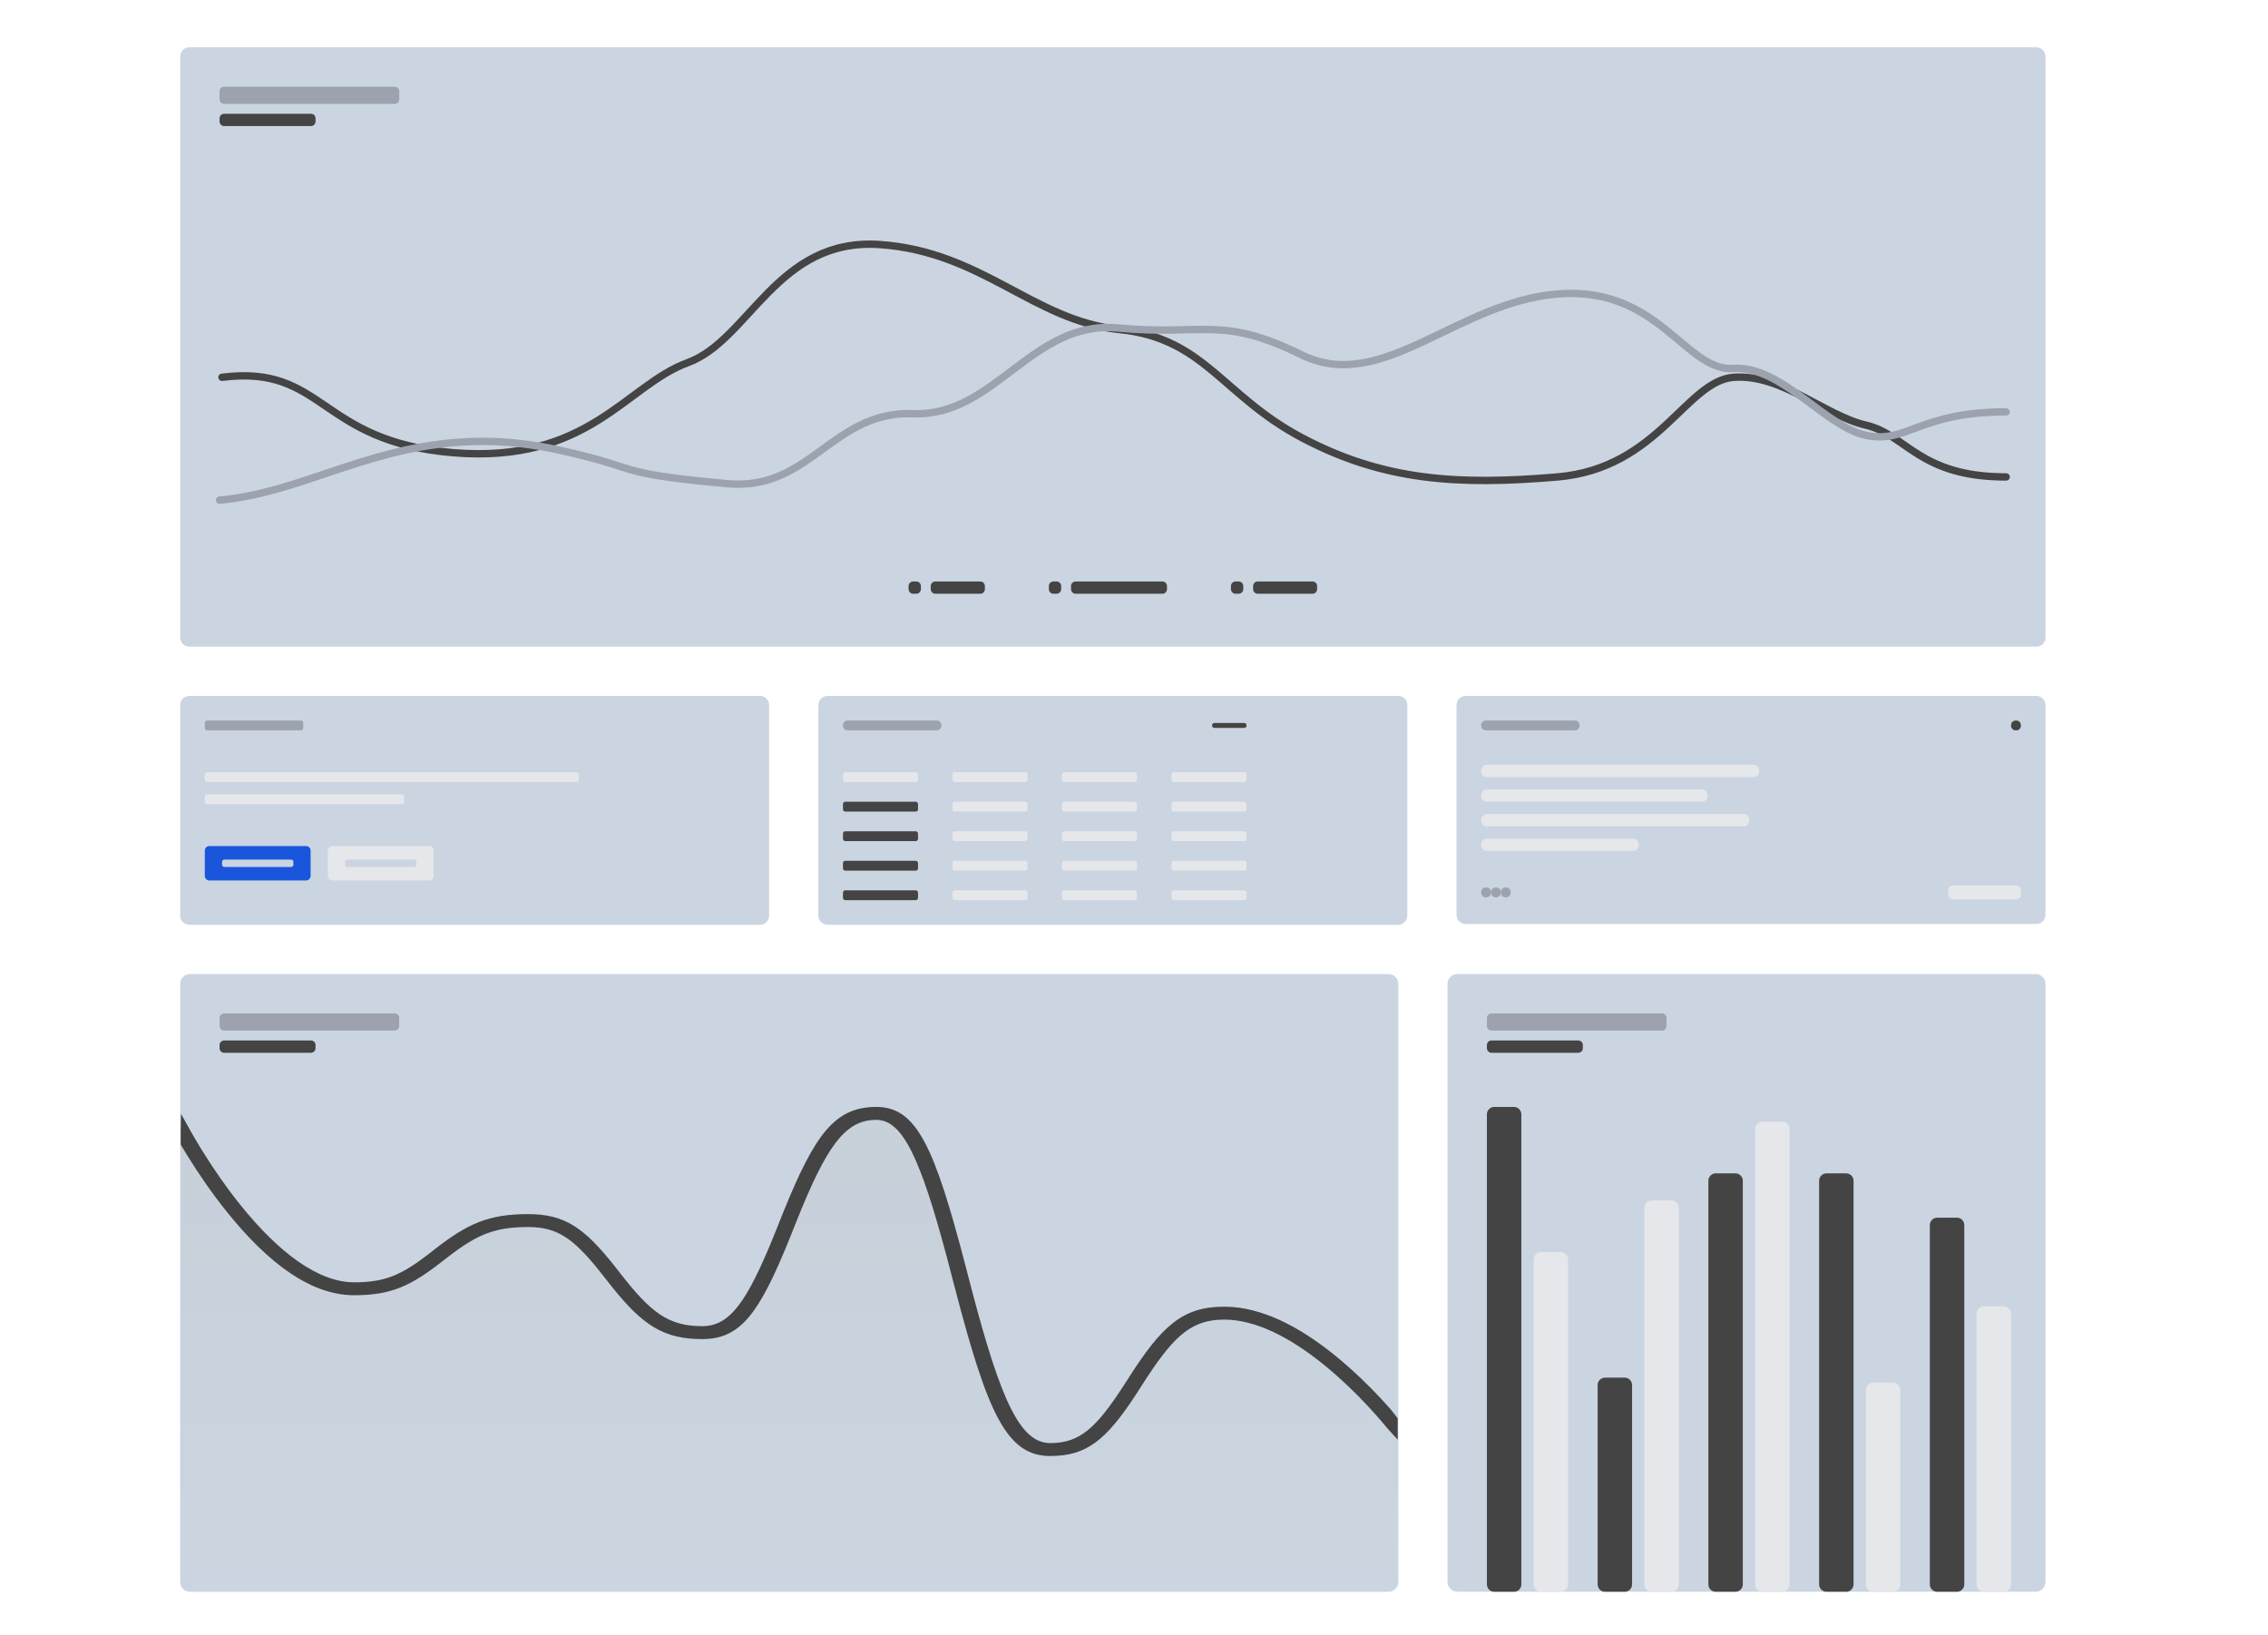<?xml version="1.0" encoding="UTF-8" standalone="no"?><!DOCTYPE svg PUBLIC "-//W3C//DTD SVG 1.1//EN" "http://www.w3.org/Graphics/SVG/1.1/DTD/svg11.dtd"><svg width="100%" height="100%" viewBox="0 0 992 715" version="1.1" xmlns="http://www.w3.org/2000/svg" xmlns:xlink="http://www.w3.org/1999/xlink" xml:space="preserve" xmlns:serif="http://www.serif.com/" style="fill-rule:evenodd;clip-rule:evenodd;stroke-linecap:round;stroke-linejoin:round;"><g><path d="M894.681,24.693l0,254.119c0,2.208 -1.792,4 -4,4l-807.867,0c-2.208,0 -4,-1.792 -4,-4l-0,-254.119c-0,-2.208 1.792,-4 4,-4l807.867,-0c2.208,-0 4,1.792 4,4Z" style="fill:#cbd5e1;"/><path d="M174.608,39.914l0,3.534c0,1.104 -0.896,2 -2,2l-74.573,0c-1.104,0 -2,-0.896 -2,-2l0,-3.534c0,-1.104 0.896,-2 2,-2l74.573,0c1.104,0 2,0.896 2,2Z" style="fill:#9ca3af;"/><path d="M138.013,51.754l-0,1.382c-0,1.103 -0.897,2 -2,2l-37.978,-0c-1.104,-0 -2,-0.897 -2,-2l0,-1.382c0,-1.104 0.896,-2 2,-2l37.978,-0c1.103,-0 2,0.896 2,2Z" style="fill:#444;"/><path d="M97.099,165.002c44.934,-5.679 41.938,28.054 101.103,32.976c59.163,4.921 75.638,-29.528 102.6,-39.372c26.96,-9.843 38.943,-54.695 83.877,-51.666c44.934,3.029 67.402,33.374 104.847,37.16c37.445,3.785 44.935,28.892 80.133,47.441c35.199,18.551 67.402,20.822 111.587,17.037c44.186,-3.787 56.169,-42.062 77.138,-43.576c20.969,-1.514 39.691,16.738 57.665,20.903c17.974,4.164 23.217,22.673 61.411,22.673" style="fill:none;fill-rule:nonzero;stroke:#444;stroke-width:3.23px;"/><path d="M96.035,218.733c34.37,-3.109 62.634,-22.074 103.643,-25.262c21.858,-1.698 39.369,1.608 58.905,6.747c19.537,5.137 15.713,7.356 59.651,11.317c36.259,3.268 45.744,-31.973 81.274,-30.619c35.531,1.354 51.963,-41.017 89.476,-37.481c37.513,3.538 45.007,-5.607 80.269,11.724c35.262,17.331 67.84,-23.066 112.105,-26.603c44.264,-3.537 55.793,34.004 76.8,32.588c21.007,-1.414 39.921,25.336 57.927,29.227c18.006,3.89 23.112,-10.243 61.375,-10.243" style="fill:none;fill-rule:nonzero;stroke:#9ca3af;stroke-width:3.23px;"/><path d="M402.793,256.289l-0,1.382c-0,1.104 -0.896,2 -2,2l-1.382,-0c-1.104,-0 -2,-0.896 -2,-2l0,-1.382c0,-1.104 0.896,-2 2,-2l1.382,-0c1.104,-0 2,0.896 2,2Z" style="fill:#444;"/><path d="M430.778,256.289l-0,1.382c-0,1.104 -0.897,2 -2,2l-19.68,-0c-1.104,-0 -2,-0.896 -2,-2l0,-1.382c0,-1.104 0.896,-2 2,-2l19.68,-0c1.103,-0 2,0.896 2,2Z" style="fill:#444;"/><path d="M464.144,256.289l0,1.382c0,1.104 -0.896,2 -2,2l-1.381,-0c-1.104,-0 -2,-0.896 -2,-2l-0,-1.382c-0,-1.104 0.896,-2 2,-2l1.381,-0c1.104,-0 2,0.896 2,2Z" style="fill:#444;"/><path d="M510.427,256.289l0,1.382c0,1.104 -0.896,2 -2,2l-37.977,-0c-1.104,-0 -2,-0.896 -2,-2l-0,-1.382c-0,-1.104 0.896,-2 2,-2l37.977,-0c1.104,-0 2,0.896 2,2Z" style="fill:#444;"/><path d="M543.794,256.289l-0,1.382c-0,1.104 -0.897,2 -2,2l-1.382,-0c-1.104,-0 -2,-0.896 -2,-2l-0,-1.382c-0,-1.104 0.896,-2 2,-2l1.382,-0c1.103,-0 2,0.896 2,2Z" style="fill:#444;"/><path d="M576.084,256.289l-0,1.382c-0,1.104 -0.896,2 -2,2l-23.985,-0c-1.104,-0 -2,-0.896 -2,-2l-0,-1.382c-0,-1.104 0.896,-2 2,-2l23.985,-0c1.104,-0 2,0.896 2,2Z" style="fill:#444;"/><path d="M336.418,308.339l-0,92.1c-0,2.207 -1.792,4 -4,4l-249.604,-0c-2.208,-0 -4,-1.793 -4,-4l-0,-92.1c-0,-2.208 1.792,-4 4,-4l249.604,-0c2.208,-0 4,1.792 4,4Z" style="fill:#cbd5e1;"/><path d="M132.631,316.102l-0,2.306c-0,0.552 -0.448,1 -1,1l-41.054,-0c-0.552,-0 -1,-0.448 -1,-1l0,-2.306c0,-0.552 0.448,-1 1,-1l41.054,0c0.552,0 1,0.448 1,1Z" style="fill:#9ca3af;"/><path d="M253.181,338.706l0,2.305c0,0.552 -0.448,1 -1,1l-161.604,-0c-0.552,-0 -1,-0.448 -1,-1l0,-2.305c0,-0.552 0.448,-1 1,-1l161.604,-0c0.552,-0 1,0.448 1,1Z" style="fill:#e5e7eb;"/><path d="M176.761,348.393l-0,2.305c-0,0.552 -0.448,1 -1,1l-85.184,-0c-0.552,-0 -1,-0.448 -1,-1l0,-2.305c0,-0.552 0.448,-1 1,-1l85.184,-0c0.552,-0 1,0.448 1,1Z" style="fill:#e5e7eb;"/><path d="M135.86,371.996l-0,11.069c-0,1.103 -0.896,2 -2,2l-42.283,-0c-1.104,-0 -2,-0.897 -2,-2l0,-11.069c0,-1.104 0.896,-2 2,-2l42.283,-0c1.104,-0 2,0.896 2,2Z" style="fill:#1a56db;"/><path d="M128.325,376.916l0,1.229c0,0.552 -0.448,1 -1,1l-29.213,-0c-0.552,-0 -1,-0.448 -1,-1l-0,-1.229c-0,-0.552 0.448,-1 1,-1l29.213,-0c0.552,-0 1,0.448 1,1Z" style="fill:#cbd5e1;"/><path d="M189.677,371.996l-0,11.069c-0,1.103 -0.896,2 -2,2l-42.283,-0c-1.104,-0 -2,-0.897 -2,-2l0,-11.069c0,-1.104 0.896,-2 2,-2l42.283,-0c1.104,-0 2,0.896 2,2Z" style="fill:#e5e7eb;"/><path d="M182.143,376.916l-0,1.229c-0,0.552 -0.449,1 -1,1l-29.214,-0c-0.552,-0 -1,-0.448 -1,-1l-0,-1.229c-0,-0.552 0.448,-1 1,-1l29.214,-0c0.551,-0 1,0.448 1,1Z" style="fill:#cbd5e1;"/><path d="M615.549,308.339l0,92.1c0,2.207 -1.792,4 -4,4l-249.604,-0c-2.208,-0 -4,-1.793 -4,-4l-0,-92.1c-0,-2.208 1.792,-4 4,-4l249.604,-0c2.208,-0 4,1.792 4,4Z" style="fill:#cbd5e1;"/><path d="M411.762,317.102l-0,0.306c-0,1.104 -0.896,2 -2,2l-39.054,-0c-1.104,-0 -2,-0.896 -2,-2l0,-0.306c0,-1.103 0.896,-2 2,-2l39.054,0c1.104,0 2,0.897 2,2Z" style="fill:#9ca3af;"/><path d="M545.228,317.179l0,0.152c0,0.552 -0.448,1 -1,1l-13.068,0c-0.552,0 -1,-0.448 -1,-1l-0,-0.152c-0,-0.552 0.448,-1 1,-1l13.068,-0c0.552,-0 1,0.448 1,1Z" style="fill:#444;"/><path d="M401.537,338.706l-0,2.305c-0,0.552 -0.448,1 -1,1l-30.829,-0c-0.552,-0 -1,-0.448 -1,-1l0,-2.305c0,-0.552 0.448,-1 1,-1l30.829,-0c0.552,-0 1,0.448 1,1Z" style="fill:#e5e7eb;"/><path d="M449.434,338.706l-0,2.305c-0,0.552 -0.448,1 -1,1l-30.829,-0c-0.551,-0 -1,-0.448 -1,-1l0,-2.305c0,-0.552 0.449,-1 1,-1l30.829,-0c0.552,-0 1,0.448 1,1Z" style="fill:#e5e7eb;"/><path d="M497.331,338.706l0,2.305c0,0.552 -0.448,1 -1,1l-30.828,-0c-0.552,-0 -1,-0.448 -1,-1l-0,-2.305c-0,-0.552 0.448,-1 1,-1l30.828,-0c0.552,-0 1,0.448 1,1Z" style="fill:#e5e7eb;"/><path d="M545.228,338.706l0,2.305c0,0.552 -0.448,1 -1,1l-30.828,-0c-0.552,-0 -1,-0.448 -1,-1l-0,-2.305c-0,-0.552 0.448,-1 1,-1l30.828,-0c0.552,-0 1,0.448 1,1Z" style="fill:#e5e7eb;"/><path d="M401.537,351.622l-0,2.305c-0,0.552 -0.448,1 -1,1l-30.829,0c-0.552,0 -1,-0.448 -1,-1l0,-2.305c0,-0.552 0.448,-1 1,-1l30.829,-0c0.552,-0 1,0.448 1,1Z" style="fill:#444;"/><path d="M449.434,351.622l-0,2.305c-0,0.552 -0.448,1 -1,1l-30.829,0c-0.551,0 -1,-0.448 -1,-1l0,-2.305c0,-0.552 0.449,-1 1,-1l30.829,-0c0.552,-0 1,0.448 1,1Z" style="fill:#e5e7eb;"/><path d="M497.331,351.622l0,2.305c0,0.552 -0.448,1 -1,1l-30.828,0c-0.552,0 -1,-0.448 -1,-1l-0,-2.305c-0,-0.552 0.448,-1 1,-1l30.828,-0c0.552,-0 1,0.448 1,1Z" style="fill:#e5e7eb;"/><path d="M545.228,351.622l0,2.305c0,0.552 -0.448,1 -1,1l-30.828,0c-0.552,0 -1,-0.448 -1,-1l-0,-2.305c-0,-0.552 0.448,-1 1,-1l30.828,-0c0.552,-0 1,0.448 1,1Z" style="fill:#e5e7eb;"/><path d="M401.537,364.538l-0,2.305c-0,0.552 -0.448,1 -1,1l-30.829,0c-0.552,0 -1,-0.448 -1,-1l0,-2.305c0,-0.552 0.448,-1 1,-1l30.829,-0c0.552,-0 1,0.448 1,1Z" style="fill:#444;"/><path d="M449.434,364.538l-0,2.305c-0,0.552 -0.448,1 -1,1l-30.829,0c-0.551,0 -1,-0.448 -1,-1l0,-2.305c0,-0.552 0.449,-1 1,-1l30.829,-0c0.552,-0 1,0.448 1,1Z" style="fill:#e5e7eb;"/><path d="M497.331,364.538l0,2.305c0,0.552 -0.448,1 -1,1l-30.828,0c-0.552,0 -1,-0.448 -1,-1l-0,-2.305c-0,-0.552 0.448,-1 1,-1l30.828,-0c0.552,-0 1,0.448 1,1Z" style="fill:#e5e7eb;"/><path d="M545.228,364.538l0,2.305c0,0.552 -0.448,1 -1,1l-30.828,0c-0.552,0 -1,-0.448 -1,-1l-0,-2.305c-0,-0.552 0.448,-1 1,-1l30.828,-0c0.552,-0 1,0.448 1,1Z" style="fill:#e5e7eb;"/><path d="M401.537,377.454l-0,2.305c-0,0.552 -0.448,1 -1,1l-30.829,0c-0.552,0 -1,-0.448 -1,-1l0,-2.305c0,-0.552 0.448,-1 1,-1l30.829,-0c0.552,-0 1,0.448 1,1Z" style="fill:#444;"/><path d="M449.434,377.454l-0,2.305c-0,0.552 -0.448,1 -1,1l-30.829,0c-0.551,0 -1,-0.448 -1,-1l0,-2.305c0,-0.552 0.449,-1 1,-1l30.829,-0c0.552,-0 1,0.448 1,1Z" style="fill:#e5e7eb;"/><path d="M497.331,377.454l0,2.305c0,0.552 -0.448,1 -1,1l-30.828,0c-0.552,0 -1,-0.448 -1,-1l-0,-2.305c-0,-0.552 0.448,-1 1,-1l30.828,-0c0.552,-0 1,0.448 1,1Z" style="fill:#e5e7eb;"/><path d="M545.228,377.454l0,2.305c0,0.552 -0.448,1 -1,1l-30.828,0c-0.552,0 -1,-0.448 -1,-1l-0,-2.305c-0,-0.552 0.448,-1 1,-1l30.828,-0c0.552,-0 1,0.448 1,1Z" style="fill:#e5e7eb;"/><path d="M401.537,390.37l-0,2.305c-0,0.552 -0.448,1 -1,1l-30.829,0c-0.552,0 -1,-0.448 -1,-1l0,-2.305c0,-0.552 0.448,-1 1,-1l30.829,-0c0.552,-0 1,0.448 1,1Z" style="fill:#444;"/><path d="M449.434,390.37l-0,2.305c-0,0.552 -0.448,1 -1,1l-30.829,0c-0.551,0 -1,-0.448 -1,-1l0,-2.305c0,-0.552 0.449,-1 1,-1l30.829,-0c0.552,-0 1,0.448 1,1Z" style="fill:#e5e7eb;"/><path d="M497.331,390.37l0,2.305c0,0.552 -0.448,1 -1,1l-30.828,0c-0.552,0 -1,-0.448 -1,-1l-0,-2.305c-0,-0.552 0.448,-1 1,-1l30.828,-0c0.552,-0 1,0.448 1,1Z" style="fill:#e5e7eb;"/><path d="M545.228,390.37l0,2.305c0,0.552 -0.448,1 -1,1l-30.828,0c-0.552,0 -1,-0.448 -1,-1l-0,-2.305c-0,-0.552 0.448,-1 1,-1l30.828,-0c0.552,-0 1,0.448 1,1Z" style="fill:#e5e7eb;"/><path d="M894.681,308.339l0,91.75c0,2.207 -1.792,4 -4,4l-249.604,-0c-2.208,-0 -4,-1.793 -4,-4l-0,-91.75c-0,-2.208 1.792,-4 4,-4l249.604,-0c2.208,-0 4,1.792 4,4Z" style="fill:#cbd5e1;"/><path d="M690.894,317.102l0,0.306c0,1.104 -0.896,2 -2,2l-39.054,-0c-1.103,-0 -2,-0.896 -2,-2l0,-0.306c0,-1.103 0.897,-2 2,-2l39.054,0c1.104,0 2,0.897 2,2Z" style="fill:#9ca3af;"/><path d="M883.918,317.102l-0,0.306c-0,1.104 -0.896,2 -2,2l-0.306,-0c-1.103,-0 -2,-0.896 -2,-2l0,-0.306c0,-1.103 0.897,-2 2,-2l0.306,0c1.104,0 2,0.897 2,2Z" style="fill:#444;"/><path d="M769.467,336.976l0,0.382c0,1.38 -1.12,2.5 -2.5,2.5l-116.627,0c-1.379,0 -2.5,-1.12 -2.5,-2.5l0,-0.382c0,-1.379 1.121,-2.5 2.5,-2.5l116.627,0c1.38,0 2.5,1.121 2.5,2.5Z" style="fill:#e5e7eb;"/><path d="M746.864,347.74l-0,0.382c-0,1.379 -1.12,2.5 -2.5,2.5l-94.024,-0c-1.379,-0 -2.5,-1.121 -2.5,-2.5l0,-0.382c0,-1.38 1.121,-2.5 2.5,-2.5l94.024,-0c1.38,-0 2.5,1.12 2.5,2.5Z" style="fill:#e5e7eb;"/><path d="M765.162,358.503l-0,0.382c-0,1.38 -1.12,2.5 -2.5,2.5l-112.322,0c-1.379,0 -2.5,-1.12 -2.5,-2.5l0,-0.382c0,-1.379 1.121,-2.5 2.5,-2.5l112.322,0c1.38,0 2.5,1.121 2.5,2.5Z" style="fill:#e5e7eb;"/><path d="M716.726,369.267l0,0.381c0,1.38 -1.12,2.5 -2.5,2.5l-63.886,0c-1.379,0 -2.5,-1.12 -2.5,-2.5l0,-0.381c0,-1.38 1.121,-2.5 2.5,-2.5l63.886,-0c1.38,-0 2.5,1.12 2.5,2.5Z" style="fill:#e5e7eb;"/><path d="M652.146,390.119l-0,0.306c-0,1.103 -0.896,2 -2,2l-0.306,-0c-1.103,-0 -2,-0.897 -2,-2l0,-0.306c0,-1.104 0.897,-2 2,-2l0.306,0c1.104,0 2,0.896 2,2Z" style="fill:#9ca3af;"/><path d="M656.451,390.119l0,0.306c0,1.103 -0.896,2 -2,2l-0.305,-0c-1.104,-0 -2,-0.897 -2,-2l-0,-0.306c-0,-1.104 0.896,-2 2,-2l0.305,0c1.104,0 2,0.896 2,2Z" style="fill:#9ca3af;"/><path d="M660.757,390.119l-0,0.306c-0,1.103 -0.897,2 -2,2l-0.306,-0c-1.104,-0 -2,-0.897 -2,-2l0,-0.306c0,-1.104 0.896,-2 2,-2l0.306,0c1.103,0 2,0.896 2,2Z" style="fill:#9ca3af;"/><path d="M883.917,389.217l0,2.108c0,1.104 -0.896,2 -2,2l-27.771,0c-1.104,0 -2,-0.896 -2,-2l0,-2.108c0,-1.104 0.896,-2 2,-2l27.771,0c1.104,0 2,0.896 2,2Z" style="fill:#e5e7eb;"/><g><clipPath id="_clip1"><path d="M611.603,430.271l0,261.551c0,2.376 -1.929,4.306 -4.305,4.306l-524.179,-0c-2.376,-0 -4.305,-1.93 -4.305,-4.306l-0,-261.551c-0,-2.376 1.929,-4.305 4.305,-4.305l524.179,-0c2.376,-0 4.305,1.929 4.305,4.305Z"/></clipPath><g clip-path="url(#_clip1)"><path d="M611.603,429.966l0,262.162c0,2.207 -1.792,4 -4,4l-524.789,-0c-2.208,-0 -4,-1.793 -4,-4l-0,-262.162c-0,-2.208 1.792,-4 4,-4l524.789,-0c2.208,-0 4,1.792 4,4Z" style="fill:#cbd5e1;"/><g><path d="M174.608,445.187l0,3.534c0,1.104 -0.896,2 -2,2l-74.573,0c-1.104,0 -2,-0.896 -2,-2l0,-3.534c0,-1.104 0.896,-2 2,-2l74.573,0c1.104,0 2,0.896 2,2Z" style="fill:#9ca3af;"/><path d="M138.013,457.027l-0,1.382c-0,1.103 -0.897,2 -2,2l-37.978,-0c-1.104,-0 -2,-0.897 -2,-2l0,-1.382c0,-1.104 0.896,-2 2,-2l37.978,-0c1.103,-0 2,0.896 2,2Z" style="fill:#444;"/></g><g opacity="0.3"><path d="M78.814,493.337c-0,0 36.969,70.629 76.112,70.629c36.969,-0 36.969,-29.964 76.114,-29.964c36.969,0 36.969,49.227 76.112,49.227c36.969,-0 36.969,-96.313 76.113,-96.313c36.969,-0 36.969,147.679 76.112,147.679c36.969,0 36.969,-59.927 76.114,-59.927c36.969,-0 76.112,51.366 76.112,51.366l0,70.094l-532.789,-0l-0,-202.791Z" style="fill:#c2c4c7;"/><path d="M78.814,493.337c-0,0 36.969,70.629 76.112,70.629c36.969,-0 36.969,-29.964 76.114,-29.964c36.969,0 36.969,49.227 76.112,49.227c36.969,-0 36.969,-96.313 76.113,-96.313c36.969,-0 36.969,147.679 76.112,147.679c36.969,0 36.969,-59.927 76.114,-59.927c36.969,-0 76.112,51.366 76.112,51.366l0,70.094l-532.789,-0l-0,-202.791Z" style="fill:url(#_Linear2);"/></g><path d="M383.266,484.088c17.664,0 25.417,17.211 39.206,70.102l2.772,10.656c12.696,48.152 21.112,66.256 34.134,66.256c12.756,0 19.96,-6.374 32.184,-25.265l1.941,-3.029c14.683,-23.02 23.757,-31.364 41.988,-31.364c2.121,0 4.268,0.153 6.438,0.451c15.599,2.145 31.819,11.618 48.075,26.043c6.404,5.681 12.374,11.758 17.758,17.835c1.413,1.595 2.416,3.104 3.588,4.509l0,9.349l-4.427,-4.865c-1.404,-1.719 -3.033,-3.638 -4.865,-5.705c-5.234,-5.909 -11.038,-11.816 -17.241,-17.32c-15.291,-13.568 -30.401,-22.393 -44.066,-24.273c-1.787,-0.245 -3.541,-0.369 -5.26,-0.369c-13.652,0 -21.369,6.379 -33.498,24.81l-5.381,8.33c-12.809,19.471 -21.246,26.517 -37.234,26.517c-18.95,0 -27.324,-18.315 -41.628,-73.157l-3.384,-12.973c-11.785,-44.287 -19.577,-60.883 -31.1,-60.883c-13.627,0 -21.724,11.547 -34.699,43.882l-3.29,8.236c-13.174,32.529 -21.319,43.761 -38.124,43.761c-16.909,-0 -26.013,-6.103 -39.23,-22.522l-5.938,-7.537c-11.39,-14.162 -18.462,-18.946 -30.945,-18.946c-14.599,-0 -22.288,3.256 -34.773,12.83l-2.471,1.923c-14.129,11.075 -22.7,15.075 -38.869,15.075c-18.737,0 -37.393,-13.708 -55.676,-36.443c-6.263,-7.789 -12.033,-16.118 -17.185,-24.446l-2.064,-3.394c-0.327,-0.547 -0.646,-1.085 -0.956,-1.613l0,-5.002l0.105,-8.442l2.891,5.099l1.626,2.951l1.716,2.976c0.91,1.55 1.896,3.188 2.955,4.901c5.042,8.151 10.688,16.3 16.793,23.892c17.056,21.21 34.282,33.867 49.795,33.867c13.323,0 20.436,-3.061 32.395,-12.243l2.403,-1.872c14.671,-11.498 23.838,-15.713 41.315,-15.713c16.174,-0 24.702,6.151 38.086,23.103l2.126,2.725c13.468,17.344 21.19,23.177 35.901,23.177c12.045,-0 19.525,-10.455 31.468,-39.884l4.103,-10.255c13.706,-33.816 22.47,-45.741 40.542,-45.741Z" style="fill:#444;"/></g></g><g><clipPath id="_clip3"><path d="M894.681,430.271l0,261.551c0,2.376 -1.929,4.306 -4.305,4.306l-252.941,-0c-2.376,-0 -4.305,-1.93 -4.305,-4.306l0,-261.551c0,-2.376 1.929,-4.305 4.305,-4.305l252.941,-0c2.376,-0 4.305,1.929 4.305,4.305Z"/></clipPath><g clip-path="url(#_clip3)"><path d="M894.681,429.966l0,262.162c0,2.207 -1.792,4 -4,4l-253.551,-0c-2.208,-0 -4,-1.793 -4,-4l0,-262.162c0,-2.208 1.792,-4 4,-4l253.551,-0c2.208,-0 4,1.792 4,4Z" style="fill:#cbd5e1;"/><path d="M728.925,445.187l-0,3.534c-0,1.104 -0.897,2 -2,2l-74.573,0c-1.104,0 -2,-0.896 -2,-2l-0,-3.534c-0,-1.104 0.896,-2 2,-2l74.573,0c1.103,0 2,0.896 2,2Z" style="fill:#9ca3af;"/><path d="M692.329,457.027l-0,1.382c-0,1.103 -0.896,2 -2,2l-37.977,-0c-1.104,-0 -2,-0.897 -2,-2l-0,-1.382c-0,-1.104 0.896,-2 2,-2l37.977,-0c1.104,-0 2,0.896 2,2Z" style="fill:#444;"/><path d="M653.581,696.128c-1.784,-0 -3.229,-1.446 -3.229,-3.229l-0,-205.582c-0,-1.783 1.445,-3.229 3.229,-3.229l8.61,0c1.784,0 3.229,1.446 3.229,3.229l0,205.582c0,1.783 -1.445,3.229 -3.229,3.229l-8.61,-0Z" style="fill:#444;fill-rule:nonzero;"/><path d="M674.031,696.128c-1.783,-0 -3.229,-1.446 -3.229,-3.229l0,-142.078c0,-1.783 1.446,-3.229 3.229,-3.229l8.611,0c1.783,0 3.229,1.446 3.229,3.229l-0,142.078c-0,1.783 -1.446,3.229 -3.229,3.229l-8.611,-0Z" style="fill:#e5e7eb;fill-rule:nonzero;"/><path d="M702.016,696.128c-1.784,-0 -3.229,-1.446 -3.229,-3.229l-0,-87.184c-0,-1.784 1.445,-3.229 3.229,-3.229l8.611,-0c1.783,-0 3.229,1.445 3.229,3.229l-0,87.184c-0,1.783 -1.446,3.229 -3.229,3.229l-8.611,-0Z" style="fill:#444;fill-rule:nonzero;"/><path d="M722.466,696.128c-1.783,-0 -3.229,-1.446 -3.229,-3.229l0,-164.681c0,-1.783 1.446,-3.229 3.229,-3.229l8.611,0c1.784,0 3.229,1.446 3.229,3.229l0,164.681c0,1.783 -1.445,3.229 -3.229,3.229l-8.611,-0Z" style="fill:#e5e7eb;fill-rule:nonzero;"/><path d="M750.451,696.128c-1.783,-0 -3.229,-1.446 -3.229,-3.229l0,-176.521c0,-1.783 1.446,-3.229 3.229,-3.229l8.611,0c1.784,0 3.229,1.446 3.229,3.229l0,176.521c0,1.783 -1.445,3.229 -3.229,3.229l-8.611,-0Z" style="fill:#444;fill-rule:nonzero;"/><path d="M770.902,696.128c-1.784,-0 -3.229,-1.446 -3.229,-3.229l-0,-199.124c-0,-1.783 1.445,-3.229 3.229,-3.229l8.611,0c1.783,0 3.229,1.446 3.229,3.229l-0,199.124c-0,1.783 -1.446,3.229 -3.229,3.229l-8.611,-0Z" style="fill:#e5e7eb;fill-rule:nonzero;"/><path d="M798.887,696.128c-1.784,-0 -3.229,-1.446 -3.229,-3.229l-0,-176.521c-0,-1.783 1.445,-3.229 3.229,-3.229l8.61,0c1.784,0 3.23,1.446 3.23,3.229l-0,176.521c-0,1.783 -1.446,3.229 -3.23,3.229l-8.61,-0Z" style="fill:#444;fill-rule:nonzero;"/><path d="M819.337,696.128c-1.783,-0 -3.229,-1.446 -3.229,-3.229l0,-85.032c0,-1.783 1.446,-3.229 3.229,-3.229l8.611,0c1.783,0 3.229,1.446 3.229,3.229l0,85.032c0,1.783 -1.446,3.229 -3.229,3.229l-8.611,-0Z" style="fill:#e5e7eb;fill-rule:nonzero;"/><path d="M847.322,696.128c-1.783,-0 -3.229,-1.446 -3.229,-3.229l0,-157.146c0,-1.784 1.446,-3.23 3.229,-3.23l8.611,0c1.783,0 3.229,1.446 3.229,3.23l-0,157.146c-0,1.783 -1.446,3.229 -3.229,3.229l-8.611,-0Z" style="fill:#444;fill-rule:nonzero;"/><path d="M867.773,696.128c-1.784,-0 -3.229,-1.446 -3.229,-3.229l-0,-118.398c-0,-1.784 1.445,-3.229 3.229,-3.229l8.61,-0c1.784,-0 3.229,1.445 3.229,3.229l0,118.398c0,1.783 -1.445,3.229 -3.229,3.229l-8.61,-0Z" style="fill:#e5e7eb;fill-rule:nonzero;"/></g></g></g><defs><linearGradient id="_Linear2" x1="0" y1="0" x2="1" y2="0" gradientUnits="userSpaceOnUse" gradientTransform="matrix(1.28105e-14,209.212,-209.212,1.28105e-14,345.208,486.916)"><stop offset="0" style="stop-color:#cbd5e1;stop-opacity:0"/><stop offset="0.05" style="stop-color:#cbd5e1;stop-opacity:0"/><stop offset="1" style="stop-color:#cbd5e1;stop-opacity:1"/></linearGradient></defs></svg>